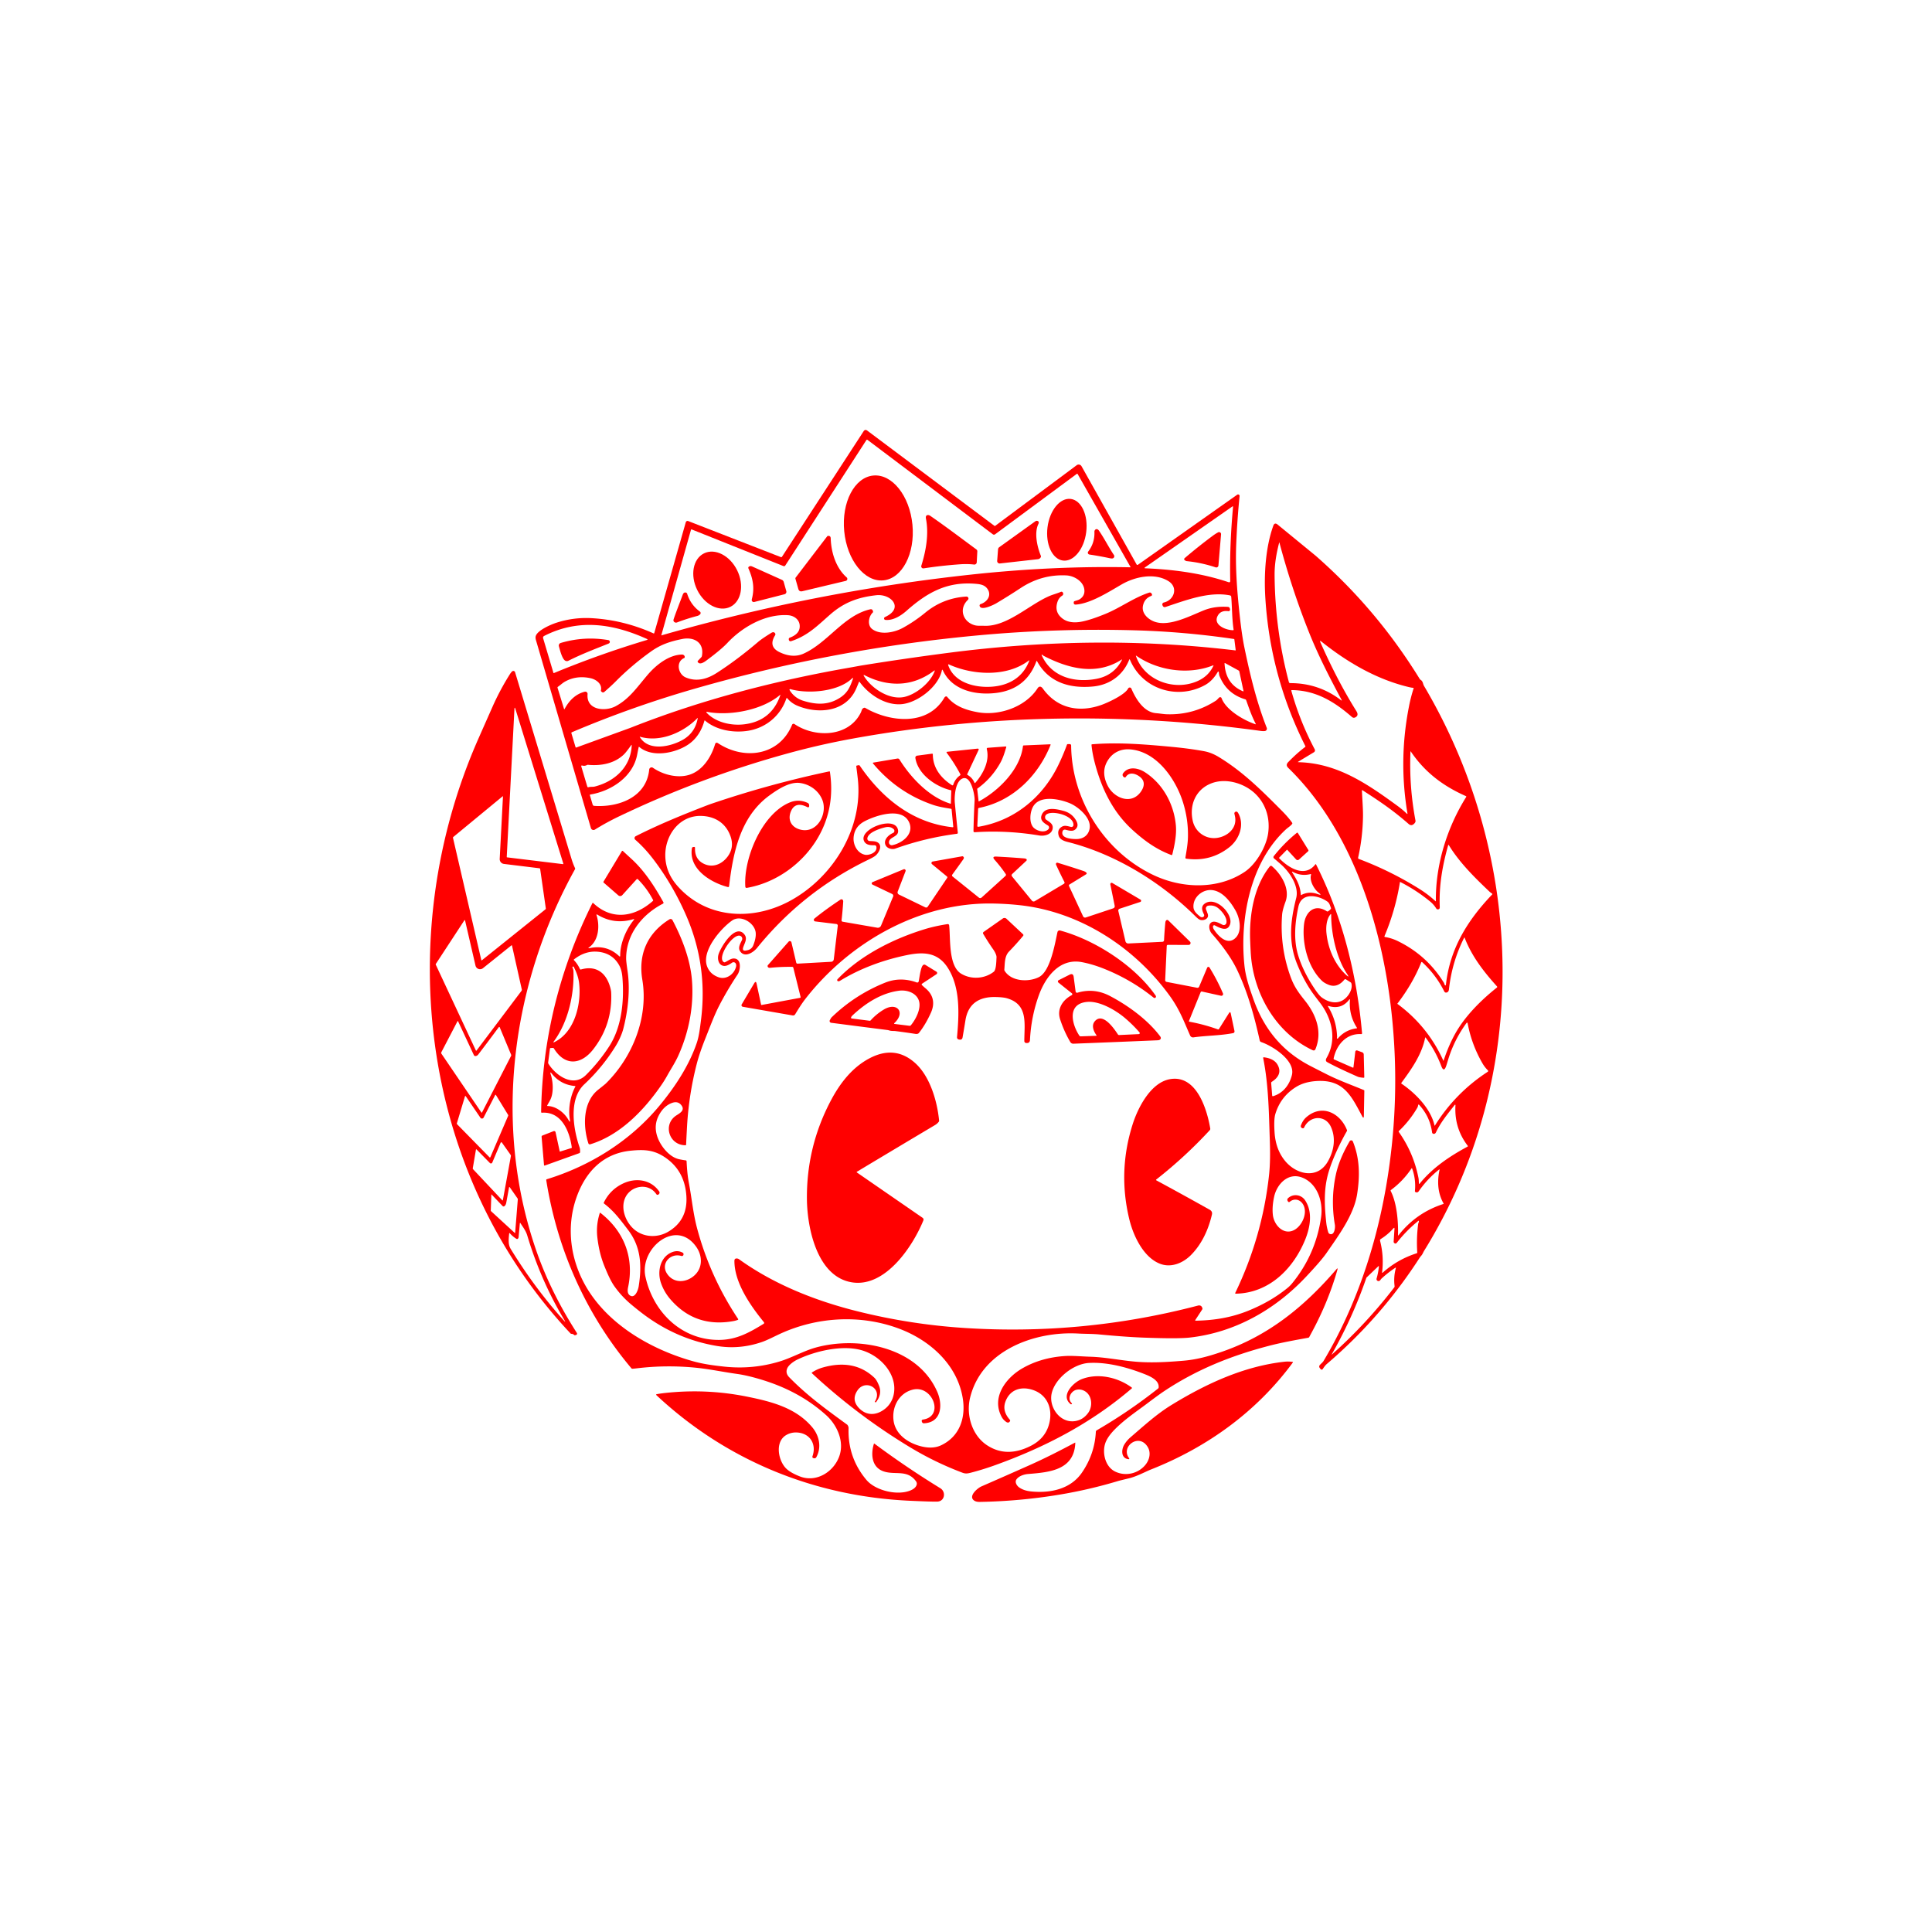<svg xmlns="http://www.w3.org/2000/svg" viewBox="0 0 1448 1448" width="2048" height="2048" fill="red" xmlns:v="https://vecta.io/nano"><path d="M490.35 474.49l23.63-83.06a1.37 1.37 0 0 1 1.82-.91l69.47 27.04a.68.67 26.5 0 0 .8-.26l61.16-94.05q1.13-1.74 2.79-.5l95.28 71.35a.51.51 0 0 0 .6 0l61.07-45.44a2.47 2.46 57.1 0 1 3.62.78l41.3 73.64a.65.64-32.3 0 0 .94.21l74.43-52.51a1.14 1.14 0 0 1 1.79 1.05q-1.8 17.82-2.51 35.68c-.72 17.87.52 34.36 2.49 52.73q1.65 15.52 3.56 24.75c4.19 20.32 9.19 41.22 16.81 60.49a1.78 1.78 0 0 1-1.52 2.43q-1.5.11-2.63-.05c-101.29-14-205.33-12.58-306 5.68q-24.51 4.45-48.53 11.04-65.4 17.94-126.57 47.2-9.62 4.6-18.27 9.98a2.02 2.02 0 0 1-3.01-1.15Q422.25 550.1 401.7 479.8q-.55-1.88-.15-3.13c1.38-4.32 11.25-8.57 15.46-9.94q12.92-4.19 26.49-3.42 24 1.37 46.32 11.42a.38.38 0 0 0 .53-.24zm27.52-77.4l-22.22 79.01a.08.08 0 0 0 .1.1q113.9-32.72 231.75-45.52c39.82-4.32 79.62-6.3 119.68-5.5a.14.14 0 0 0 .13-.21l-39.68-69.75a.37.36-32.9 0 0-.53-.11l-61.3 45.34a1.42 1.42 0 0 1-1.7-.01l-93.86-70.72q-.56-.42-.93.16l-60.75 93.95a1.13 1.12 27.1 0 1-1.37.44l-68.76-27.46q-.43-.17-.56.28zm404.17 38.21c-.37-18.36.39-36.73 2.1-55.31q.08-.81-.59-.34l-65.32 45.54q-.99.69.22.74c20.72.86 42.21 3.63 62.21 10.38q1.41.48 1.38-1.01zM734.2 453.98a1.08 1.08 0 0 1 .73-1.21c5.19-1.67 8.67-6.91 4.86-11.8-2.03-2.6-5.09-3.12-8.29-3.4-21.42-1.9-36.32 6.27-51.98 20.13-4.27 3.78-10.2 7.53-16 6.9q-.55-.06-.78-.56-.51-1.09.81-1.7c14.15-6.59 4.33-17.46-6.79-16.23-13.48 1.49-24 5.27-34.36 14.3-9.38 8.18-16.83 16.04-29.51 20.15a1.28 1.28 0 0 1-1.67-1.05l-.05-.36a1.12 1.12 0 0 1 .71-1.2c3.88-1.47 7.28-3.79 7.5-8.14.26-5.16-3.99-8.44-8.9-8.74-16.91-1.02-34.18 8.88-45.34 20.82q-4.69 5.01-15.93 13.31c-1.29.94-4.81 3.42-6.24.94q-.29-.5.11-.91l2.49-2.59q.38-.41.49-.95c1.93-10.18-5.97-14.56-14.77-12.77-8.8 1.78-15.97 4.05-23.48 9.43q-14.3 10.23-26.13 22.15c-2.93 2.96-5.7 5.39-8.66 8.02q-1.22 1.08-2.47-.39a.83.82-58.9 0 1-.17-.71c1.09-4.83-3.59-8.22-7.87-9.14q-10.65-2.27-19.31 2.72c-1.63.94-3.33 2.57-5.08 3.76q-.39.27-.25.73l4.83 15.75q.19.62.5.05c3.27-6.09 8.12-11.13 15.07-12.86a1.7 1.7 0 0 1 2.1 1.8c-1.07 12.15 13.33 13.26 21.15 9.01 10.28-5.6 15.66-13.83 23.93-23.52 6.24-7.31 15.79-14.91 25.6-15.14 1.18-.03 2.16.73 2.16 1.9q0 .52-.48.73c-6.35 2.78-4.59 11.98 1.06 14.45 8.32 3.63 16.37 1.21 23.47-3.36q15.3-9.85 31.02-23.27 2.91-2.47 9.94-6.78c1.01-.62 2.11-.6 2.74.46a1.35 1.33-44.6 0 1-.02 1.4q-5.25 8.43 3.09 12.56c5.75 2.84 12.11 3.96 18.18 1.24 18.25-8.19 30.19-28.74 50.01-33.24q1.72-.39 2.12 1.7.09.43-.23.72c-3.11 2.92-4.28 9.54-.36 12.44 6.37 4.7 16.74 2.47 23.03-1q8.85-4.89 16.67-11.32 13.3-10.94 30.55-12.08 1.28-.08 1.71.85a1.46 1.46 0 0 1-.32 1.65c-6.99 6.64-3.75 16.49 5.13 18.97 2.18.61 4.69.33 7.1.43 17.26.71 33.73-15.89 49.03-22.38 2.5-1.06 5.7-1.89 8.46-3.08a1.13 1.12-25.2 0 1 1.45.52l.14.28a1.56 1.56 0 0 1-.56 2.03q-2.51 1.54-3.54 4.58-2.68 7.9 3.92 12.76c4.03 2.97 9.34 3.11 14.2 2.16q6.97-1.37 17.89-5.85c11.04-4.53 21.17-12.12 32.53-15.85q1.32-.44 2 .78l.18.31a.95.95 0 0 1-.5 1.35q-5.06 1.87-6.19 7.36c-1.23 5.94 4.3 10.62 9.35 12.17 10.95 3.36 25.75-4.47 36.24-8.72q8.08-3.27 18-2.61 1.3.09 1.56 1.37l.11.53a1.12 1.11 88.3 0 1-1.24 1.32q-5.42-.72-7.71 2.96c-4.43 7.13 5.6 11.31 11.24 11.31q.44 0 .38-.43c-1.22-8.18-1.09-16.4-1.77-24.62a1.16 1.15-87 0 0-.92-1.03c-15.77-3.19-33.42 3.76-48.25 8.63q-1.64.54-2.28-1.07l-.1-.26a1.47 1.47 0 0 1 1.04-1.99c7.78-1.76 10.97-11.33 3.45-16.01-10.34-6.44-24.99-3.37-35.06 2.46-9.93 5.74-23.11 14.25-34.29 15.11q-1.93.15-1.59-1.93.07-.43.47-.59c1.39-.54 2.92-.77 4.09-1.56q3.49-2.34 3.41-6.25c-.13-6.71-7.42-11.22-13.52-11.53q-18.51-.93-34.3 9.48-8.98 5.91-18.22 11.4c-2.06 1.22-11.81 6.03-12.52 1.84zm-327.1 24.49l7.68 25.78q.1.32.4.19 34.15-14.13 69.54-24.75 1.16-.35.06-.84c-25.45-11.47-51.26-15.33-76.87-2.26q-1.19.61-.81 1.88zm21.15 71.06l3.12 10.45q.13.43.56.27l40.58-14.76c53.46-21.17 109.64-35.68 166.24-45.46l6.24-1.15q33.35-5.39 66.85-9.72c71.14-9.18 142.79-10.27 214.11-1.69a.17.17 0 0 0 .19-.19l-1.02-8.07a.34.34 0 0 0-.3-.3q-36.87-5.44-73.95-6.49-59.69-1.67-119.13 3.9-106.63 9.99-209.55 39.41-47.92 13.69-93.61 33.09a.59.59 0 0 0-.33.71zm353.47-58.32q-.24-.27-.32-.31-1.05-.6-.54.5c7.42 16.12 24.5 20.45 40.75 17.41q13.26-2.47 19.25-14.19.31-.6-.26-.24c-18.99 12.18-39.95 6.75-58.53-2.9q-.19-.1-.35-.27zm127.37 7.5c-18.28 7.28-41.21 4.01-57.32-7.15q-.58-.4-.35.26c6.43 18.54 29.13 26.38 46.39 18.51 5.33-2.44 9.14-6.09 11.6-11.28q.27-.57-.32-.34zm-199.57 23.26q.11.01.63.63c5.72 6.83 13.98 9.63 22.61 11.2 16.16 2.94 35.93-4.02 44.87-17.91 1.2-1.87 2.75-1.51 3.94.14 10.68 14.92 27.04 18.27 43.85 12.33 4.82-1.71 17.66-7.58 20.12-12.36a1.33 1.33 0 0 1 2.4.08c3.22 7.51 9.17 17.69 18.52 18.43 2.7.21 5.63.73 7.92.81q20.12.68 36.97-10.23c.88-.57 1.63-1.64 2.44-2.32a1.1 1.09-30.4 0 1 1.74.45c3.32 9 16.71 16.63 25.29 19.56q.56.19.29-.33c-3.55-7.06-5.06-11.94-7.14-17.67q-.18-.5-.69-.65-13.99-4.17-19.36-17.69c-.33-.83-.24-1.98-.52-2.87a.36.36 0 0 0-.65-.07q-3.93 6.77-9.47 9.86c-20.49 11.42-47.01 3.49-56.4-18.9q-.29-.69-.57.01c-4.69 11.81-14.76 18.9-27.22 20.06-17.35 1.6-33.2-2.97-41.91-19.1a.21.2-49 0 0-.37.03q-7.67 21.07-30.09 23.87c-15.07 1.88-33.03-1.72-40.05-16.87q-.52-1.11-.77.09c-2.61 12.27-18.48 24.36-30.53 25.24-12.04.88-24.26-7.25-31.07-16.66q-.34-.46-.55.06-.95 2.38-1.96 4.74c-7.53 17.66-28.32 19.53-44.02 13.05q-4.62-1.9-7.78-5.71a.34.34 0 0 0-.59.11c-4.41 13.21-15.62 22.43-29.4 24.42-10.72 1.55-23.23-.61-31.66-7.78q-.28-.24-.38.12-3.18 11.32-11.29 17.27c-8.91 6.55-27.16 11.1-37.53 2.45q-.37-.3-.47.17-.6 2.84-1.14 5.68c-3.17 16.54-19.41 27.2-35.02 29.76q-.55.09-.39.62l2.05 6.91q.27.92 1.22.99c18.02 1.23 39.15-6.29 41.18-27.23a1.8 1.8 0 0 1 2.81-1.31c7.51 5.18 18.35 7.98 27.09 5.29 10.09-3.09 16.5-13.2 19.43-22.86q.59-1.95 2.29-.83c19.53 12.86 45.86 9.5 55.46-13.85a1.2 1.2 0 0 1 1.79-.53c15.23 10.37 40.71 10.06 49.83-8.82.59-1.23.57-2.77 2.3-3.36q.5-.17.95.09c18.34 10.67 46.83 13.86 59.34-7.82a1.62 1.61-70.3 0 1 1.66-.79zm1.11-23.56c4.8 14.53 23.25 17.83 36.14 15.88 11.56-1.74 20.32-7.94 24.54-18.81q.34-.87-.41-.31c-16.49 12.45-42.09 10.85-59.76 2.79a.37.37 0 0 0-.51.45zm207.14-1.2c.49 9.79 4.64 17 13.88 20.93a.25.24-84.5 0 0 .33-.28l-3.14-14.64q-.09-.45-.49-.67l-10.19-5.58a.26.26 0 0 0-.39.24zm-217.74 5.51c-16 12.12-34.3 12.38-51.86 3.44q-1.43-.73-.59.64c5.67 9.24 18.99 17.99 30.18 15.55 8.62-1.88 19.45-10.45 22.73-19.29q.35-.95-.46-.34zm-61.6 5.9c-10.49 9.91-32.9 11.62-46.07 7.86a.51.51 0 0 0-.57.75q3.64 5.91 10.16 7.96c9.68 3.03 18.66 3.45 27.43-2.13 5.89-3.74 7.7-8.15 9.76-13.98q.61-1.71-.71-.46zm-53.82 12.22c-13.37 11.45-37.66 15.83-54.33 12.74q-1.54-.29-.45.84c6.9 7.16 18.45 9.59 27.92 8.44q20.45-2.46 27.1-21.87.17-.5-.24-.15zm-61.93 17.39c-10.38 10.7-27.84 18.38-42.92 13.96q-.41-.12-.19.25c6.61 11 23.22 7.15 32.2 2.02q9.21-5.26 11.16-16.1.08-.48-.25-.13zm-76.98 51.29c14.84-3.76 27.02-14.55 27.76-30.8q.03-.8-.44-.15-3.69 5.12-5.13 6.57c-7.11 7.12-17.51 8.99-27.13 8.08q-.46-.05-.86.17-1.63.88-3.41.4-1.11-.31-.78.8l4.47 14.99a.65.64 72.7 0 0 .81.43c1.5-.46 3.32-.14 4.71-.49z"/><ellipse cx="0" cy="0" transform="matrix(.096 .995 -.995 .096 658.29 395.69)" rx="39.48" ry="25.69"/><ellipse cx="0" cy="0" transform="matrix(-.125 .992 -.992 -.125 799.59 397.03)" rx="23.28" ry="14.62"/><path d="M697.21 386.6c11.6 8 22.94 16.62 34.53 25.16q.79.59.74 1.56l-.43 8.14a1.77 1.77 0 0 1-1.97 1.66q-5-.59-10.57-.19-13.89.99-27.28 3.05a1.55 1.54-85.7 0 1-1.71-1.99c3.46-11.09 5.73-23.59 3.48-35.2q-.27-1.39.12-2.04c.67-1.1 2.12-.82 3.09-.15zm80.55 32.52l-28.36 3.19a1.83 1.83 0 0 1-2.03-1.96l.65-8.62a2.19 2.16-16 0 1 .91-1.62l27.04-19.41a1.81 1.72-38.6 0 1 2.35.2q.24.28.2.91-.02.37-.26.87c-3.32 6.84-.83 17.33 1.85 23.9q.18.46-.02.9-.65 1.46-2.33 1.64zm200.56 140.03q-26.31-52.3-29.97-110.92c-1.08-17.27.05-37.71 5.95-54.15q1-2.77 3.28-.9l28.39 23.26q45.95 40.21 78.06 92.39.27.44.7.71c1.86 1.15 1.65 3.02 2.55 4.55 76.7 129.8 80.32 293.92-.13 423.7q-.05.08-1.02 2c-.55 1.09-1.44 1.81-2.02 2.71q-29.01 45.04-69.76 79.85-1.27 1.08-2.97 3.71a.98.98 0 0 1-1.61.06l-.72-.96a1.59 1.59 0 0 1 .01-1.93c.9-1.15 2.17-1.95 2.97-3.29 24.06-40.4 39.19-85.68 47.04-131.93q10.86-63.97 3.91-128.51c-7-65.01-29.25-136.98-77.36-183.89-1.66-1.62-1.57-2.94-.03-4.52q6.42-6.61 12.56-11.22.39-.29.17-.72zm-23.03-128.08c.19 26.93 3.76 54.1 10.71 80.14q.2.78 1.01.78 21.23-.04 37.96 12.72 1.04.79.42-.36c-8.74-16.34-17.1-32.49-24.02-49.72q-12.96-32.27-22.49-68.01-.08-.3-.15 0c-2.05 8.11-3.5 15.85-3.44 24.45zm100.82 97.85q1.31-6.58 3.39-13.04a.27.26-78.9 0 0-.23-.35q-1.46-.13-3.01-.49c-24.49-5.77-46.48-18.69-65.85-34.16q-1.59-1.27-.77.59c7.81 17.61 16.63 35.03 26.92 51.46 1.15 1.84 1.4 3.54-.7 4.69q-1.42.78-2.64-.28c-13.36-11.67-27.24-19.95-44.93-20.12q-.6 0-.44.57 6.39 22.87 17.51 43.81a1.66 1.65 60.4 0 1-.6 2.2l-11.71 7.05q-.63.38.11.4c29.23.71 51.7 16.3 74.33 32.81q3.72 2.71 6.78 5.68.73.71.56-.29-6.75-40.24 1.28-80.53zm20.05 146.31c-.29-27.09 8.37-54.95 22.7-77.86q.3-.48-.22-.71c-17.35-7.66-30.9-18.09-41.24-33.39q-.25-.38-.27.08-1.1 25.94 3.76 51.7.2 1.04-.91 2.2-2.09 2.18-4.24.3c-10.65-9.34-20.02-15.97-34.58-25.27q-.42-.27-.41.24c.23 6.39.87 13.52.79 19.16q-.21 15.87-3.63 31.02-.18.81.6 1.1 24.01 9.05 45.61 22.63 6.29 3.95 11.7 8.94.34.32.34-.14zm6.29 61.98q.13.54.21.67.87 1.49 1.07-.23c3.08-26.64 15.92-47.65 34.61-67.23q.36-.38-.07-.68-1.38-.95-1.85-1.4c-11.13-10.57-22.6-21.84-30.6-35a.23.22-53 0 0-.41.06c-4.29 15.14-7 30.44-6.33 46.24q.04.99-.27 1.4-.5.68-1.6.46a1.12 1.1 80.4 0 1-.73-.53q-1.79-2.97-4.63-5.31-10.39-8.54-22.4-14.63-.18-.09-.21.11-3.35 20.89-11.56 40.4-.27.63.41.74 4.86.77 9.52 3.04 21.86 10.62 34.58 31.26.18.28.26.63zm1.54 6.71a1.47 1.47 0 0 1-1.51-.8q-6.27-12.54-16.6-22.01a.43.42 31.5 0 0-.68.16q-6.27 15.75-17.92 30.99a.07.06-53 0 0 .01.1q22.85 16.84 34.47 42.58.12.25.2-.01 3.57-10.93 8.53-19.91c7.27-13.2 19.41-25.35 31.4-34.86a.6.6 0 0 0 .07-.88c-9.89-10.97-18.86-22.49-24.21-36.39q-.19-.49-.42-.02-9.16 18.22-11.36 38.64-.24 2.17-1.98 2.41zm-.1 55q-1.76 5.15-3.68.05-4.31-11.4-11.67-21.25-.33-.44-.43.1c-2.5 12.6-10.29 23.61-17.78 33.74q-.29.39.11.67c10.33 6.99 21.83 18.62 24.7 31.22q.1.44.34.06 15.34-24.45 39.54-40.22a.71.71 0 0 0 .11-1.1q-2.4-2.37-4.14-5.4-8.12-14.15-11.04-29.96a.44.44 0 0 0-.78-.18q-9.32 12.7-13.84 27.65-1.03 3.44-1.44 4.62zm-9.84 50.77a1.19 1.18-82.8 0 1-.73-.95q-1.57-11.87-9.68-20.66-.56-.61-.75.2l-.21.87q-.13.55-.41 1.03-5.66 9.74-13.83 17.49-.34.32-.07.7 11.1 15.7 14.77 34.6c.25 1.3.18 2.77.35 4.18a.23.22-28.9 0 0 .4.11c9.76-12.08 22.49-20.58 35.99-27.88q.46-.25.14-.66-10.1-13.2-9.19-29.99.07-1.42-.81-.29c-5.12 6.57-10.15 12.56-13.78 20.21-.42.9-1.24 1.42-2.19 1.04zm-31.72 42.98c4.61 9.04 5.72 22.85 5.46 32.89q-.02.77.45.17 13.17-16.79 33.51-23.35.35-.12.17-.44c-4.42-7.72-4.85-16.53-3.03-25.08q.15-.69-.41-.25-8.74 6.99-15.17 16.21c-.61.89-1.52 1.08-2.42.62q-.48-.25-.43-.8.86-8.64-2.07-16.82-.19-.54-.51-.06-6.29 9.38-15.36 16.11-.43.32-.19.8zm-6.46 60.79q-.11.87.55.28 11.13-9.89 25.33-14.42.48-.15.45-.65-.68-10.67.68-21.27.06-.42.24-.81.26-.55.3-1.17.04-.77-.56-.28-8.84 7.17-15.86 16.14-1.07 1.38-2.2.16a1.11 1.08-65 0 1-.28-.81l.61-9.57q.09-1.44-.87-.36-4.1 4.63-9.36 7.89a1.27 1.27 0 0 0-.56 1.38q2.98 11.61 1.53 23.49zm-2.84 6.68a1.5 1.49 10.7 0 1-1.3-1.9q1.27-4.37 1.7-8.88.08-.78-.48-.24l-8.75 8.36a.48.44 80.8 0 0-.13.2q-10.29 29.89-25.94 57.35a.103.103 0 0 0 .16.13q25.68-22.94 46.65-50.25.35-.45.28-1.01-.86-6.83.94-13.43.19-.68-.41-.29-5.54 3.64-10.38 8.15c-.63.59-1.08 1.93-2.34 1.81zM823.57 397.61c4.11 5.89 7.23 12.33 11.3 18.37a1.66 1.66 0 0 1-1.18 2.57q-.7.09-1.91-.17-7.58-1.63-15.28-2.77a1.39 1.39 0 0 1-.9-2.23q4.99-6.53 4.65-14.83a1.96 1.94 63.2 0 1 .43-1.33c.91-1.16 2.18-.63 2.89.39zm85.59 3.78q1.82-1.35 3.81-2.41a1.49 1.49 0 0 1 2.19 1.44l-1.97 23.42a1.59 1.59 0 0 1-2.08 1.38q-10.56-3.52-21.64-4.66a2.2 2.01-26.5 0 1-.73-.21q-2.03-1.02-.76-2.11 10.3-8.78 21.18-16.85zM622.6 403.5c.34 10.42 3.84 22.1 11.94 29.23a1.53 1.53 0 0 1-.66 2.64l-32.55 7.74q-2.37.56-3.03-1.79l-2.13-7.51q-.15-.52.18-.95 11.73-15.38 23.51-30.76.3-.39.56-.43 2.11-.3 2.18 1.83z"/><ellipse cx="0" cy="0" transform="matrix(.442 .897 -.897 .442 537.51 434.78)" rx="22.34" ry="16.68"/><path d="M560.9 425.94a.97.96 57.9 0 1 .25-1.11c.82-.72 1.66-.68 2.68-.22q11.08 4.96 22.2 9.97a2.43 2.41 4.1 0 1 1.34 1.54l1.95 6.93a1.87 1.86 75 0 1-1.33 2.32l-22.73 5.82a1.74 1.44 59.9 0 1-1.57-.58q-.47-.54-.13-1.85c2.1-8.19.75-15.13-2.66-22.82zm-55.91 37.8c2.08-6.04 4.49-12.05 6.72-18.03.46-1.24 1.32-2.03 2.6-1.5q.51.21.68.75 2.6 8.3 9.57 13.42a1.35 1.34 39.7 0 1 .19 2c-.42.44-1.23 1.02-1.9 1.19q-7.93 2.07-15.47 4.95a2.04 2.03 66.4 0 1-2.54-1q-.27-.56.15-1.78zm-49.04 18.68c-10.16 4.08-20.21 7.87-29.97 12.82a2.46 2.45 46 0 1-2.3-.04c-2.46-1.36-4.07-8.31-4.79-10.8a2.03 2.03 0 0 1 1.37-2.52q17.55-5.21 35.67-2.14a1.34 1.33 35.6 0 1 .42 2.49q-.18.1-.4.19zm-53.97 455.04q10.67 30.76 30.2 61.3 1.02 1.59-1.18 1.96-.44.08-.76-.24-.8-.78-1.95-.8a1.05 1.02 68.5 0 1-.73-.33C315.31 879.87 293.33 701.07 358.69 553.3q5.17-11.71 10.36-23.42 5.64-12.76 13.1-24.57.81-1.29 1.69-2.1a1.35 1.35 0 0 1 2.2.6q21.23 70.16 42.31 139.95 1.06 3.52 2.61 6.86.21.46-.04.9c-47.77 86.22-61.62 191.74-28.94 285.94zm-16.43-405.89l-5.76 110.71a.28.27-85.6 0 0 .24.29l41.88 5.09a.29.28 84.5 0 0 .3-.37l-35.88-115.82q-.66-2.14-.78.1zM339.52 628l21.19 91.49q.11.49.51.18l47.55-38.11q.37-.3.3-.77l-4.23-29.5a.65.64-.5 0 0-.56-.54l-26.57-3.25a3.63 3.63 0 0 1-3.19-3.79l2.44-46.69q.02-.43-.31-.15l-36.89 30.42a.71.71 0 0 0-.24.71zm9.07 62.02q-.19-.81-.64-.12l-21.31 32.55q-.18.26-.04.54l30 64.19q.27.58.65.07l33.59-44.6a1.36 1.35 57.3 0 0 .23-1.09l-7.34-32.87a.27.27 0 0 0-.44-.15l-21.31 17.1a3.5 3.5 0 0 1-5.6-1.93l-7.79-33.69zm7.56 101.47a1.2 1.2 0 0 1-.99-.7l-11.8-25.26q-.26-.55-.54-.01l-12.02 23.07a1.15 1.14 41.7 0 0 .07 1.18l29.9 43.98q.28.42.51-.03l21.75-42.32q.24-.46.04-.94l-8.54-20.54a.4.4 0 0 0-.69-.08q-7.6 10.28-15.34 20.41c-.59.78-1.42 1.32-2.35 1.24zm-7.64 30.14l-6.07 20.18a.85.85 0 0 0 .21.85l24.25 24.72q.4.41.63-.12l13.31-30.93q.18-.41-.05-.79l-9.1-14.86a.33.33 0 0 0-.57.02l-8.65 16.88a1.4 1.4 0 0 1-2.41.15l-11.02-16.18a.3.3 0 0 0-.53.08zm18.68 50.04l-9.95-10.11q-.44-.44-.54.17l-2.34 13.76q-.09.49.25.86l21.86 23.27a.25.25 0 0 0 .42-.13l6.01-33.01q.09-.52-.21-.94l-6.49-9.17a.56.56 0 0 0-.98.11l-6.27 14.85a1.08 1.08 0 0 1-1.76.34zm.64 35.72q-.01.16.11.27l17.85 16.39a.18.18 0 0 0 .3-.11l1.99-24.95q.04-.47-.23-.85l-5.64-8.1q-.56-.79-.73.16-1.03 5.69-2.06 11.28-.31 1.67-1.37 2.52a.99.99 0 0 1-1.34-.09l-8.31-8.69a.09.08 25.6 0 0-.15.05l-.42 12.12zm20.04 21.17q-.39.19-1.01-.2-2.74-1.74-4.78-4.09a.26.26 0 0 0-.45.15c-.35 3.68-.99 8.15 1.07 11.51q17.85 29.22 39.78 53.65 1.96 2.19.45-.33-17.66-29.5-27.74-63.23c-1.08-3.61-3.12-6.14-5.1-9.24q-.41-.64-.48.12l-.93 10.35a1.72 1.41 82.4 0 1-.81 1.31zm326.59-309.04l-1.24-12.8q-.04-.48-.52-.56c-4.53-.74-9.32-1.51-13.52-2.96q-26.67-9.18-44.9-31.05a.37.36-24.8 0 1 .22-.59l18-3.03q1.09-.18 1.67.76c8.65 13.82 22.33 28.19 38.23 33.08q.24.07.25-.18l.32-9.6q.01-.25-.23-.3c-11.2-2.58-24.74-11.79-26.68-24.17a1.54 1.53 81.8 0 1 1.32-1.77l11.09-1.47q.66-.09.67.59c.05 10.13 6.15 17.8 14.38 23.04a.61.61 0 0 0 .91-.33q1.4-4.4 5.12-7.07.46-.33.2-.83-4.43-8.38-10.11-15.95-.6-.8.39-.9l22.48-2.33q1.45-.15.83 1.17l-8.35 17.81q-.24.51.24.78 3.5 1.99 5.09 5.7.27.62.7.11c5.79-6.67 10.87-16.22 8.55-25.29a.74.73 81.1 0 1 .66-.91l13.49-1.01a.43.43 0 0 1 .45.56c-1.2 3.99-2.44 8.11-4.43 11.67q-6.54 11.69-17.19 19.33-.18.13-.15.35l1.04 9.09q.04.27.27.14c14.85-7.97 30.93-24.01 32.98-41.38q.06-.52.58-.54l19.69-.84q.62-.02.39.55c-9.42 23.41-28.62 42.24-53.65 47.13a.74.73-4.1 0 0-.6.68l-.61 12.82a.63.63 0 0 0 .73.65c26.74-4.41 48.04-21.86 59.8-45.9q3.73-7.63 6.64-15.62a.67.67 0 0 1 .63-.44l1.45-.02a1.05 1.04-.5 0 1 1.06 1.03c.4 40.72 24.98 79.82 61.86 97.2 21.4 10.09 48.03 10.94 68.08-2.38 8.59-5.7 16.17-18.73 17.67-28.74 1.64-11-1.42-21.87-9.41-29.71-8.13-7.97-22.07-12.32-33.22-7.95-11.5 4.51-16.56 16.04-13.83 28.12 1.89 8.39 9.84 14.09 18.54 12.68 7.86-1.27 14.92-7.49 13.09-16.2q-.21-.96-.43-1.95a1.01 1 59 0 1 .21-.87c.86-1.05 1.95-.74 2.58.35 5.06 8.79.95 19.74-6.53 25.67q-14.12 11.18-32.37 8.61a.7.69 8.9 0 1-.59-.8c.82-5.02 1.77-10.22 1.89-15.04q.36-13.64-3.81-26.71c-5.53-17.37-19.84-38.11-40.01-39.38-6.03-.38-11.64 1.99-15.3 6.92q-6.76 9.11-.96 20.45c4.59 8.97 17.24 14.42 24.48 4.82 3-3.98 3.83-8.36-.55-11.7-3.07-2.34-7.82-3.78-10.35.11a1.02 1.02 0 0 1-1.52.21l-.33-.29a1.88 1.87 38.5 0 1-.29-2.49c3.98-5.63 11.45-4.1 16.51-.81 13.36 8.66 21.59 23.73 23.07 39.63.65 7.02-.89 14.74-2.65 21.89q-.17.67-.81.43c-10.92-4.09-19.82-10.37-29.19-18.92-14.55-13.29-22.88-30.56-27.96-49.59q-1.98-7.42-2.6-13.9-.05-.51.46-.55c19.4-1.61 39.38.04 58.72 1.83q14.29 1.33 25.24 3.36 5.48 1.02 10.89 4.3c17.77 10.8 31.43 24.3 47.28 40.26q5.07 5.1 7.77 9.05.31.46-.02.91c-1.23 1.61-3.27 2.83-4.34 3.8-27.08 24.64-34.98 67.26-31.41 102.03.92 9.01 3.75 16.9 6.64 25.17 7.67 21.87 20.87 38.59 41.34 49.6q2.6 1.4 13.63 6.98c9.05 4.59 18.6 7.98 27.94 11.88a.53.52 12.2 0 1 .33.5l-.35 18.74q-.04 2.67-1.3.31c-8.18-15.33-13.91-27.81-34.63-26.3q-8.73.64-14.72 4.32-11.75 7.21-15.71 20.43-1.21 4.04-.56 13.74.86 12.95 8 21.49c8.43 10.11 24.19 13.88 31.95.25 4.58-8.05 6.14-17.34 2.32-25.83-4.19-9.3-16.01-8.58-20.11.4a1.04 1.04 0 0 1-1.41.49l-.3-.15a1.49 1.48-66.7 0 1-.73-1.85q1.42-3.83 3.82-5.98c11.69-10.46 25.59-3.6 30.71 9.37q.17.44-.07.84c-5.39 9.4-10.73 20.94-13.57 30.3-3.87 12.76-3.27 25.07-1.89 38.18q.4 3.78 1.55 7.4a1.87 1.87 0 0 0 1.17 1.21c3.51 1.21 4.1-4.91 3.76-6.86q-3.26-18.99.71-37.54c1.88-8.8 5.81-17.33 10.35-25.12a1.36 1.35 49.1 0 1 2.43.18c5.27 13 5.29 26.1 3.18 39.48-2.44 15.48-13.64 30.66-22.98 44.15q-4.03 5.82-15.65 18.12c-23.34 24.69-53.36 41.5-87.01 45.23q-8.92.99-35 0-12.92-.49-32.85-2.38c-5.06-.48-10.42-.37-15.66-.66-32.61-1.8-72.22 12.56-80.91 48.04-3.2 13.09 1.49 28.34 12.69 35.69 10.51 6.9 21.56 6.09 32.54.58q10.44-5.23 13.61-15.26c3.54-11.2-.11-22.9-11.88-26.79-9.12-3.02-17.47.02-20.6 9.11q-2.35 6.84 3.45 13.28.32.36.15.82c-.51 1.35-1.72 1.62-2.9.78q-2.16-1.51-3.29-3.56c-8.13-14.69 2.94-29.44 15.39-36.6q14.07-8.11 32.17-9.24c5.36-.33 12.35.34 18.61.53 11.28.33 22.52 2.69 33.8 3.69 11.92 1.05 24.31.31 36.21-.7 9.59-.82 18.36-3.12 28.8-6.72 35.11-12.13 61.79-33.88 85.75-61.77q1.32-1.53.76.41-6.89 24.15-19.34 47.08-.87 1.59-1.73 3.23-.24.45-.73.54c-9.7 1.77-19.78 3.56-28.93 5.93-28.75 7.45-54.93 17.96-79.5 34.38q-3.58 2.39-12.99 9.47c-7.58 5.7-16.7 11.76-23.98 19.31q-5.25 5.45-6.78 10.07c-2.37 7.15-.05 17.45 7.34 21.1 7.85 3.88 17.46 1.6 22.84-5.08 2.98-3.71 4.18-8.86 1.81-13.02-6.49-11.33-20.79-.44-14.07 8.16a.46.45-16 0 1-.41.73c-5.93-.62-5.45-7.36-3.21-11q1.88-3.05 4.59-5.39c11.13-9.59 20.03-17.68 30.73-24.24 26.46-16.21 54.48-29.03 84.52-32.41q3.1-.35 6.17.09.58.09.23.56c-27.03 36.72-63.97 63.39-106.28 80.1-3.97 1.57-10.64 5.22-16.47 6.61q-7.05 1.69-8.17 2.03-21.65 6.52-43.99 10.22-29.67 4.92-59.75 5.43-3.12.05-4.68-1.45c-3.51-3.36 3.27-8.97 5.98-10.15q17.84-7.79 35.62-15.71c12.11-5.39 23.15-11.04 34.51-17.1a.17.17 0 0 1 .25.15c-.81 20.55-19.48 22.06-35.42 23.35-2.76.22-6.82 1.38-8.69 4.05-1.4 1.99.19 4.7 2.03 6q3.44 2.44 8.79 3c14.32 1.48 29.61-1.58 38.17-13.96q9.66-13.99 10.52-30.77a1.31 1.29-14.2 0 1 .64-1.06q24.11-14 45.98-31.3a1.22 1.19-17 0 0 .45-.82c.53-5.46-6.52-8.42-10.65-10.05-12.79-5.05-28-9.12-41.75-8.31-11.47.68-25.28 11.56-27.79 22.85-2.28 10.31 6.33 22.56 17.73 20.7q6.01-.98 9.77-6.33c3.41-4.84 2.83-13.01-2.77-16.16q-2.96-1.66-6.09-.97c-4.13.9-7.39 6.72-3.5 10.13q.2.17.03.37l-.19.21a.55.55 0 0 1-.74.06c-7.97-6.33 2.01-16.33 8.4-18.78 12.06-4.64 26.79-1.44 37.32 6.29q.48.35.03.74c-30.62 26.25-65.45 44.29-103.14 57.77q-8.53 3.05-17.3 5.33c-2.25.59-3.95.95-6.27.09q-20.59-7.74-39.43-19.13-39.61-23.95-73.56-55.5a.34.34 0 0 1 .05-.53q3.8-2.53 8.33-3.8c14.15-3.95 27.52-2.67 38.49 7.77q1.81 1.72 3.51 6.09 2.38 6.14-2.3 12.19a.24.22-61.2 0 1-.24.08l-.55-.16q-.25-.07-.11-.29c6.26-9.91-7.07-17.18-13-8.46q-4.66 6.86.81 12.91c5.95 6.56 13.83 5.93 20.25.54 6.57-5.52 8-14.79 5.15-22.73-3.76-10.48-13.84-18.52-24.23-21.13-14.13-3.56-33.52.85-46.91 7.25-2.71 1.29-6.58 3.92-7.74 6.69q-1.49 3.57 1.53 6.64c13.38 13.66 27.07 23.58 43.45 35.53q.33.24.77 1.28.27.63.24 1.43-.67 21.93 13.37 38.66c6.96 8.29 24.24 12.25 33.94 7.49q2.81-1.38 3.62-3.49.61-1.6-.4-2.98c-6.77-9.22-16.07-4.26-24.81-7.6-8.35-3.19-9.14-12.6-6.77-20.35q.14-.46.52-.17 23.93 17.78 49.33 33.37c4.36 2.67 3.35 9.82-2.31 10q-4.29.13-20.98-.65c-71.26-3.34-137.05-30.1-189.42-79.01q-.74-.69.26-.88 2.58-.47 5.68-.82 31.37-3.49 62.07 2.73c17.88 3.62 36.38 8.25 48.68 22.92 5.28 6.31 7.11 14.93 3.11 22.33q-.65 1.2-1.96.86l-.33-.09a.99.98-73.1 0 1-.68-1.29c3.12-8.71-1.38-16.72-10.45-17.8q-5.12-.61-9.33 1.9c-8.68 5.18-5.81 19.78.57 25.46q3.33 2.97 9.81 5.48c12.47 4.85 25.63-3.57 29.67-15.55 3.66-10.86-1.83-23.04-10.03-30.41-15.66-14.09-33.83-22.83-54.67-28.35q-6.71-1.77-12.1-2.52c-9.95-1.38-19.92-3.49-29.81-4.54q-22.9-2.41-45.84.41-1.33.16-2.68.25a1 1 0 0 1-.84-.35c-34.04-40.43-55.53-88.81-63.81-141.01a.6.6 0 0 1 .42-.67c32.42-9.96 62.36-28.59 84.17-54.81 12.05-14.48 22.39-30.35 28.19-47.26 1.72-5.03 2.39-10.87 3.18-17.03q5.18-40.61-10.69-77.65c-6.58-15.35-15.28-30.5-25.61-43.85q-6.04-7.82-12.94-13.86a1.61 1.6-37.9 0 1 .33-2.64c17.36-8.8 34.87-15.92 52.82-22.88q2.31-.89 4.64-1.68 43.08-14.59 87.58-24.01.45-.09.52.37 4.02 26.87-8.91 49.19c-11.15 19.24-31.18 33.89-53.26 37.72q-1.16.2-1.24-.98c-1.4-21.09 12.49-54.67 33.51-63.1q6.56-2.62 13.1.37 1.27.58 1.25 1.97v.55a.86.85 13.9 0 1-1.25.75q-9-4.64-12.33 2.88c-2.98 6.75.5 12.5 7.45 14.02 12.35 2.68 20.01-12.11 16.04-22.26-2.76-7.08-9.58-11.94-17.11-12.83-7.71-.9-16.53 4.99-22.51 9.32-21.92 15.9-27.3 42.82-30.31 67.98q-.11.93-1.02.7c-12.99-3.41-29.41-13.58-26.83-29.08a1.09 1.09 0 0 1 .97-.9l.52-.05q.85-.08.82.77-.28 8.45 6.54 11.81c6.75 3.33 13.6.37 17.86-5.29q5.03-6.7 2.37-14.79c-3.41-10.3-11.8-15.6-22.47-15.75-16.14-.24-26.84 14.61-26.58 29.91q.22 12.62 9.35 22.84c22.4 25.07 57.67 25.99 85.69 10.05 31.31-17.82 53.32-53.94 49.24-90.65q-.52-4.62-1.13-9.21-.07-.59.51-.71l1.16-.23q.63-.12.98.4c16.52 24.2 39.49 42.91 69.55 46.09q.54.05.49-.49zM513.77 858.34c-12.31.05-17.2-15.57-6.92-22.31 2.31-1.52 6.49-3.64 4.18-7.17q-2.64-4.05-7.56-2.17-6.16 2.35-9.82 9.51-4.43 8.67.1 18.41c2.76 5.94 8.6 12.81 15.29 14.22q2.42.52 4.98.86.52.08.55.6c.31 5.48.66 10.64 1.72 16.23 2.15 11.31 3.16 22.8 6.14 33.96q9.73 36.52 30.8 68.1a.42.42 0 0 1-.2.62q-1.56.61-3.32.93-28.76 5.21-47.37-16.46-4.62-5.38-6.95-12.07c-2.94-8.46-.69-19.77 8.59-23.22q4.12-1.53 7.78.55.39.23.49.67.12.56-.07 1.03a1.23 1.22 19.4 0 1-1.48.7c-8.18-2.47-15.66 5.58-10.88 13.09 5.01 7.86 14.9 7.03 21 1.15 5.97-5.76 5.62-14.51 1.01-21.07-15.28-21.71-42.63 1.28-38.1 22.27 5.81 26.91 27.47 47.88 55.66 47.47 12.85-.18 22.53-5.69 32.84-12.01q.9-.55.23-1.37c-10.38-12.74-22.05-29.71-22.03-45.86q0-2.14 2.32-1.73a2.67 2.6-21.1 0 1 1.07.46c26.44 19.01 57.54 31.28 89.02 39.11q39.51 9.84 80.16 12.46 88.76 5.72 174.72-16.75 2.72-.71 3.47 1.99.12.45-.13.84l-5.23 8a.3.3 0 0 0 .26.46c13.4-.23 26.29-2.19 39.14-7.34q16.92-6.79 29.65-17.13 1.94-1.57 3.5-3.47 17.76-21.74 21.75-49.62c1.68-11.74-2.83-25.29-14.16-29.71-10.51-4.1-19 4.88-21.05 14.45q-1.62 7.55-.92 13.59c.9 7.73 8.07 15.23 15.76 11.37 6.19-3.1 10.82-13.33 6.65-19.66-2.32-3.52-6.52-4.31-9.79-1.58a.85.84-35 0 1-1.27-.22l-.23-.37q-.74-1.25.34-2.22c3.9-3.47 9.82-2.63 12.7 1.68 5.82 8.74 3.88 20.25-.11 29.89-9 21.72-27.04 39.64-51.9 40.1a.39.39 0 0 1-.36-.56q20.11-41.64 25.26-87.67c.99-8.87.95-17.69.65-26.62-.69-20.61-.91-41.46-4.95-61.7q-.14-.7.56-.61c4.01.46 8.13 1.96 10.16 5.51 3.16 5.5.55 9.8-4.26 12.83q-.54.34-.49.97l.75 9.3q.06.71.74.5c7.51-2.25 12.26-8.49 14.06-15.85 2.69-10.97-14.72-21.91-23.03-24.68a1.65 1.64-87.2 0 1-1.1-1.22c-4.01-18-8.86-35.8-16.82-52.59q-6.01-12.71-19.19-27.6c-1.63-1.84-2.79-6.12-.59-8.01 2.43-2.09 6.29.3 8.76 1.52a2.02 2.01-71.2 0 0 2.86-1.41c.77-3.78-3.19-8.58-5.95-10.89q-3.25-2.72-7.65-2.02a2.13 2.13 0 0 0-1.63 2.92q.57 1.38 1.22 3.2c1.31 3.63-2.97 5.32-5.62 4.5q-1.24-.38-3.21-2.33c-26.12-25.91-60.4-47.11-96.39-56.12-2.74-.69-5.61-1.92-6.4-4.46q-1.49-4.76 2.49-6.99c2.11-1.19 4.44-.25 6.73.25a1.47 1.47 0 0 0 1.77-1.34c.57-8.74-23.45-12.89-21.08-4.95q.13.45.51.74c2.31 1.77 5.42 3.04 5.03 6.53-.53 4.75-6.23 6.07-10.07 5.43q-24.25-4.03-48.3-2.44-1.02.06-1-.96.24-12.03.85-23.02c.19-3.49-2.71-19.83-9.64-16.01-4.87 2.68-5.66 13.21-5.18 18.17q1.09 11.26 2.23 22.2a.72.71-6.6 0 1-.62.78q-23.97 3.11-46.24 11.12c-2.4.86-6.14-.07-7.3-2.62-1.77-3.91 2.2-7.65 5.56-9.07a1.75 1.75 0 0 0 .49-2.91q-2.54-2.29-6.4-1.35c-3.76.92-12.69 3.68-13.3 8.24a1.78 1.78 0 0 0 1.64 2.01c2.23.15 4.84.02 6.53 1.36 3.21 2.54.41 7.61-2.12 9.67q-1.3 1.06-5.32 3-49.02 23.68-83.38 66.08c-2.78 3.43-9.31 7.72-12.76 2.45-1.77-2.7.36-5.92 1.45-8.35a2.33 2.33 0 0 0-1.71-3.25c-5.74-1.04-17.22 16.62-11.9 19.81q.46.28.96.05c2.02-.93 4.14-2.68 6.23-2.76 6.45-.25 5.26 8.8 3.18 11.92q-7.39 11.08-13.55 22.87c-4.01 7.69-7.24 16.62-10.62 25.05q-4.34 10.85-6.43 18.9-5.99 23.16-7.34 47.14-.38 6.82-.7 13.65-.02.43-.45.43zm293.36-238.21c-2.11 3.73-5.59 2.44-8.66 1.71a1.77 1.77 0 0 0-2.1 1.21c-1.56 5.19 6.42 5.83 10.38 5.81 5.4-.01 9.34-3.13 9.99-8.44.93-7.7-8.7-15.83-14.99-18.43-7.71-3.18-23.15-6.56-27.86 3.3-1.87 3.93-2.55 10.61.2 14.35 2.1 2.84 8.51 5.11 11.66 1.85a1.82 1.82 0 0 0-.35-2.81c-2.97-1.84-6.43-3.92-4.55-8.16 2.69-6.09 10.96-4.18 16.13-2.81q6.13 1.62 9.29 6.8 2.09 3.43.86 5.62zm-150.32 14.41a1.31 1.29 83.5 0 0-1.29-1.04c-2.98.03-6.71-.04-8.04-3.41-3.51-8.92 23.26-19.09 25.54-8.18 1.18 5.64-6.95 5.09-6.76 9.57a2.09 2.09 0 0 0 2.5 1.96c7.4-1.5 16.54-8.36 12.63-17.08-5.33-11.89-25.16-5.1-33.21-.93q-7.82 4.05-8.43 12.32c-.41 5.58 2.99 11.95 8.8 12.91 2.79.46 9.18-1.58 8.26-6.12zm251.73 32.59c-7.07-.83-14.54 5.18-14.07 12.81.19 3.12 2.74 5.18 5.03 7.03.65.52 1.63.65 2.31.27a1.41 1.41 0 0 0 .56-1.85c-1.33-2.7-2.62-5.92.6-8.18 8.32-5.85 21.37 7.89 18.96 15.47-1.92 6.07-7.95 2.67-11.44.88a.93.93 0 0 0-1.36.75q-.1 1.15.7 2.37c2.97 4.49 9.01 11.07 14.71 7.43 6.93-4.42 4.93-15.56 1.48-21.65-3.82-6.76-9.67-14.42-17.48-15.33zm-369.86 65.34c5.58 1.92 11.32-2.15 12.86-7.49q.52-1.79-.18-2.93a1.87 1.86 56.6 0 0-2.65-.55c-1.79 1.25-4.17 2.73-6.32 2.42-4.03-.6-4.85-5.38-3.87-8.67 1.46-4.97 12.41-23.49 19.33-15 2.58 3.16.28 6.43-.78 9.61q-1.08 3.22 2.24 2.51l1.06-.23a5.74 5.72 4.8 0 0 4.13-3.48q2.29-5.71 1.88-9.69c-.78-7.38-11.23-13.59-17.7-9.05-8.15 5.72-22.71 22.23-18.91 33.83q2.09 6.37 8.91 8.72zM449.9 908.96c17.77 13.71 25.57 33.68 20.85 55.77-.46 2.17-.67 4.84 1.43 6.21 3.69 2.4 6.05-3.89 6.52-6.92 2.37-15.16 1.83-29.24-7.77-41.94-6.54-8.65-10.98-14.5-18.18-20.02a.63.63 0 0 1-.19-.78q4.71-9.67 14.42-14.27c9.52-4.51 20.82-3.05 27.07 5.96a1.54 1.54 0 0 1-.3 2.08l-.29.23a1.06 1.05 53.7 0 1-1.53-.24c-5.89-8.86-19.11-6.53-23.33 2.64-3.93 8.57.91 19.66 8.01 24.76 7.11 5.09 16.64 5.11 24.11.77q14.84-8.64 13.71-26.74-1.16-18.73-15.57-28.75c-8.71-6.06-16.19-6.29-26.19-5.29-20.54 2.05-33.55 15.62-40.35 34.32-8.4 23.1-4.79 48.37 7.88 69.18 17 27.91 48.99 45.92 79.69 54.42 7.4 2.05 15.13 3.06 22.86 3.9q21.11 2.27 41.22-3.75c9.51-2.85 18.53-8.11 27.6-10.59 31.62-8.65 76.2-.57 90.92 33.31 4.17 9.59 3.33 22.89-10.01 23.51a1.48 1.48 0 0 1-1.48-1l-.16-.48a.98.98 0 0 1 .79-1.29c16.49-2.26 7.32-26.21-7.62-22.42-10.45 2.65-15.81 13.3-14.24 23.56 1.62 10.52 11.56 16.77 21.14 19.02q8.4 1.97 14.49-.93c13.93-6.63 18.6-20.69 16.12-35.49-4.24-25.34-24.99-43.49-47.96-52.01-28.76-10.67-61.03-8.76-88.78 3.92-4.71 2.16-9.55 4.79-14.08 6.32q-16.57 5.61-33.2 2.87-31.11-5.11-56.96-25.12-3.73-2.88-7.34-5.9-7.31-6.09-12.76-13.8c-3.12-4.42-5.82-11.06-7.57-15.36q-3.84-9.48-5.18-21.36-1.04-9.22 1.87-18.19a.22.21-61.9 0 1 .34-.11zm564.51-109.17l1.35-11.55a1.12 1.12 0 0 1 1.5-.92l3.6 1.32q1.21.44 1.24 1.73l.41 16.88q.02.55-.54.51-3.17-.25-4.42-.8-15.62-6.9-22.86-10.92-1.71-.95-.38-3.26c7.85-13.59 4.05-29.48-5.05-41.3q-2.17-2.8-4.29-5.64-7.31-9.77-12.73-23.11c-6.78-16.66-5.17-32.22-.74-49.73 2.21-8.76-4.87-19.28-11.13-24.87q-2.65-2.37-5.5-4.75a1.24 1.24 0 0 1-.18-1.73q7.65-9.67 17.21-17.41.51-.42.86.14l7.79 12.63a.81.8-36.8 0 1-.15 1.02l-6.85 6.2a1.52 1.52 0 0 1-2.14-.1l-6.53-7.12q-.24-.26-.49-.01l-5.67 5.78q-.21.21-.01.42c6.54 6.81 19.04 15.07 27.05 4.7q.37-.48.64.06c19.77 39.21 30.56 82.6 34.43 126.32q.07.8-.74.76c-11.07-.59-18.43 8.08-20.54 18.17q-.13.63.46.88l13.79 6.04q.54.24.61-.34zm-39.44-128.98a.1.09 74.2 0 0 .14.08q5.92-3.17 12.4-.81 4 1.45.66-1.12c-3.05-2.36-6.89-8.64-5.59-13.28q.2-.71-.51-.54-7.07 1.72-13.37-1.82a.25.25 0 0 0-.34.35c3.82 6.06 6.1 10.19 6.61 17.14zm-1.81 8.62c-2.58 11.67-3.74 24.62-.36 36.07q3.55 12.03 12.12 25.03 3.6 5.46 5.57 6.93c6.45 4.82 14.47 5.68 19.84-1.37 1.9-2.52 3.34-6.01 2.5-9.05q-.14-.53-.61-.83l-3.52-2.22q-.6-.38-1.05.16-5.37 6.52-11.83 3.94-3.29-1.32-4.98-2.94c-10.61-10.18-15.1-27.98-13.5-42.38 1.05-9.38 8-15.69 17.07-9.78q.46.3.94.02 1.15-.69 2.02-1.72.33-.38.14-.85c-.74-1.82-1.01-3.55-2.68-4.73-6.69-4.75-19.25-7.24-21.67 3.72zm35.41 50.95q3.5 3.3.85-.71c-7.79-11.77-11.76-30.07-11.72-44.02q0-.99-.63-.23c-2.9 3.51-3.37 9.49-2.93 13.82 1.15 11.43 5.96 23.15 14.43 31.14zm-6.53 47.29q-.08.35.06.63a.33.33 0 0 0 .55.07q5.55-6.52 14.11-7.65.48-.06.22-.47-6.17-9.57-5.2-21.02a.26.26 0 0 0-.47-.18q-5.89 7.84-15.59 4.94-.74-.23-.34.44 6.34 10.35 6.74 22.65 0 .17-.08.59zm-582.56 85.21a.25.24 74.5 0 0 .32.19l8.47-2.64q.33-.1.28-.44c-1.6-11.81-7.51-27.01-22.35-26.03q-.64.04-.63-.59c.78-54.64 14.03-107.69 38.43-156.48a.37.37 0 0 1 .59-.1c14.15 13.45 31.25 10.44 44.72-1.53a.65.65 0 0 0 .14-.79q-4.51-8.6-11.34-15.47a.69.69 0 0 0-1 .03l-10.73 11.85a2.13 2.11-48.3 0 1-2.96.18l-11.01-9.58a.53.52 35.9 0 1-.11-.67l13.77-22.87a.52.52 0 0 1 .8-.11q3.19 2.97 6.4 5.9c9.97 9.11 17.37 20.76 23.93 32.46a.8.79-28.4 0 1-.33 1.1c-15.67 8.09-27.6 22.94-27.59 41.18q0 2.09 1.08 9.47c2.05 13.99.3 29.58-3.22 43.19-.98 3.79-3.18 8.72-5.46 12.45q-9.88 16.13-23.75 29.08c-12 11.2-8.21 33.82-3.51 47.35.38 1.09.34 2.33.34 3.44a.88.87-10.1 0 1-.58.82l-25.88 9.29a.43.42-12.1 0 1-.57-.36l-1.81-21.19a.93.92 76.9 0 1 .58-.94l8.39-3.28a1.12 1.12 0 0 1 1.5.81l3.09 14.28zm55.15-173.95q-14.26 4.26-26.88-3.39-.94-.56-.61.48c2.46 7.81 1.66 18.71-5.51 23.91q-1.43 1.04.3.67 12.98-2.78 22.28 6.18a.37.36 21.9 0 0 .62-.26c-.09-9.58 4.37-19.81 10.18-27.01q.73-.91-.38-.58zm-18.1 95.37c9.66-14.9 11.34-34.7 9.95-51.8q-.45-5.53-2.44-9.08-5.04-9.02-15.79-10.09-9.5-.95-18.02 5.69-.37.28-.05.61 2.78 2.93 4.45 6.62.24.52.78.36c10.53-3.02 17.86 1.63 21.26 11.28q1.3 3.68 1.4 6.11 1.04 23.77-13.43 42.42c-9.04 11.66-21.24 12.87-29.48-.6a.94.93 71.8 0 0-.86-.44l-1.56.1q-.49.04-.56.53l-1.35 10.29q-.06.5.21.94c5.53 8.89 18.53 17.99 28.08 8.5q9.87-9.81 17.41-21.44zm-26.75-56.55c.65 17.4-3.89 38.14-14.71 52.8q-.79 1.07.41.49c15.37-7.45 20.38-28.92 18.54-44.29q-.68-5.74-4.09-12.21-.11-.22-.35-.13l-.42.16q-.24.1-.14.33.72 1.8.76 2.85zm-16.12 93.04c-.74 3.32-2.15 5.06-3.48 7.61q-.27.51.3.53c6.44.21 12.64 5.13 15.6 10.48q1.49 2.7 1-.35c-1.3-8.1.28-17.42 4.1-24.63q.23-.42-.25-.47-10.67-.94-17.34-9.25-1.63-2.03-.84.45c1.48 4.64 2.02 10.66.91 15.63z"/><path d="M891.15 765.11q-.22.54.35.65 10.91 2.02 21.37 5.76a.58.58 0 0 0 .69-.24l7.51-11.93q.99-1.56 1.37.24l2.79 13.17a1.3 1.3 0 0 1-1.03 1.55c-9.76 1.91-19.98 1.78-29.72 3.18a2.37 2.36-15.8 0 1-2.5-1.39c-4.58-10.37-7.77-19.3-15.11-29.49-26.22-36.38-67.03-63.09-112.15-68.14q-9.59-1.07-19.95-1.29c-55.03-1.2-107.73 28.7-140.97 71.23-2.88 3.69-5.43 7.81-7.86 11.82a1.8 1.8 0 0 1-1.84.83l-37.38-6.5a1.2 1.2 0 0 1-.83-1.79l9.37-15.8q1.27-2.15 1.8.3l3.37 15.71a.32.32 0 0 0 .37.24l28.85-5.37a.5.49-12.3 0 0 .39-.6l-5.46-21.98a.82.81 83.6 0 0-.78-.63q-8.57-.11-16.3.69-.96.1-1.38-.09a1.31 1.16 31.7 0 1-.57-1.91l15.5-17.58a1.23 1.23 0 0 1 2.12.53l3.6 15.23a.95.94-8.3 0 0 .98.73l25.23-1.4a2.06 2.06 0 0 0 1.92-1.8l2.99-25.18a1.2 1.2 0 0 0-1.05-1.33L611 690.59a1.21 1.2-61.1 0 1-.61-2.13c6.26-5.1 12.8-9.74 19.6-14.27a1.15 1.11 29.8 0 1 .71-.18c.97.07 1.33.88 1.27 1.79q-.46 7.14-1.24 13.93a.97.97 0 0 0 .79 1.06l25.97 4.51a2.57 2.56 16.3 0 0 2.82-1.54l9.08-21.81a1.49 1.49 0 0 0-.73-1.92l-14.76-7.06a1 1 0 0 1 .05-1.83l23.28-9.62a1.11 1.11 0 0 1 1.46 1.43l-5.87 15.25a1.79 1.78 23.5 0 0 .89 2.24l19.78 9.6a1.46 1.45 29.8 0 0 1.83-.49l14.57-21.58a.79.79 0 0 0-.15-1.05l-11.22-9.25a1.12 1.12 0 0 1 .52-1.97l22.07-3.92a.88.85 54.7 0 1 .64.12q1.19.76.18 2.2-4.11 5.81-8.22 11.42a.99.99 0 0 0 .18 1.35l19.82 15.91a1.5 1.49-46.7 0 0 1.95-.06l17.85-16.16q.79-.71.19-1.59-3.76-5.52-8.19-10.48-2.39-2.68 1.19-2.5 10.01.5 20.68 1.35 1.02.08 1.63.36a.86.86 0 0 1 .24 1.42l-10.62 9.93a1.33 1.32-41.3 0 0-.12 1.81l14.86 18.15a1.72 1.71 54.9 0 0 2.21.39l21.81-13.02a1.02 1.01-29.2 0 0 .38-1.32q-3.18-6.22-6.14-12.68-.25-.54-.23-.88a.97.97 0 0 1 1.25-.88q9.65 2.91 19.36 6.16 1.38.46 2.08 1.14.81.8-.16 1.4l-12.38 7.6a.91.9 61.7 0 0-.34 1.15l10.54 22.7a1.65 1.65 0 0 0 2.02.87l20.39-6.79q1.58-.53 1.25-2.16l-3.23-15.86a.99.99 0 0 1 1.47-1.05l21.13 12.48a.96.96 0 0 1-.19 1.74l-15.48 5.09a1.43 1.42-15.7 0 0-.95 1.68l5.34 22.69a2.16 2.15-8 0 0 2.21 1.66l25.54-1.25a1.25 1.24-.3 0 0 1.18-1.18q.31-6.39.96-13.18.09-.97.54-1.57a1.11 1.11 0 0 1 1.67-.14l16.27 15.94a1.44 1.44 0 0 1-1.01 2.47l-15.59-.04a.82.82 0 0 0-.82.79l-1.17 25.63a1.28 1.27 6.8 0 0 1.04 1.31l22.92 4.42a1.35 1.34 16.7 0 0 1.49-.8l6.03-14.25a.98.98 0 0 1 1.74-.14q5.78 9.33 10.09 19.4a1.3 1.29-5.4 0 1-1.47 1.77l-14.24-3.15q-.75-.17-1.04.54l-8.69 21.42zm86.88-15.15c8.21 10.25 13.25 23.14 7.94 36.22q-.66 1.63-2.25.88c-27.7-13.07-44.66-42.86-46.34-73.4q-.24-4.46-.41-8.92c-.71-18.82 2.74-40.3 14.74-55.39a1.1 1.1 0 0 1 1.58-.15c7.35 6.34 13.64 17.1 10.19 26.56q-2.3 6.3-2.56 9.73-1.84 23.85 6.22 46.28c2.6 7.22 5.43 11.38 10.89 18.19zm-113.58-2.37c-11.46-9.17-23.79-16.28-37.42-21.69q-8.27-3.28-16.16-4.78c-16.72-3.19-27.35 11.16-32.3 24.91q-5.74 15.94-6.63 33.46-.12 2.29-2.42 2.25l-.35-.01a1.49 1.49 0 0 1-1.46-1.49c-.01-13.03 3.13-27.63-13.35-32.14q-2.6-.71-8.07-.84c-12.08-.31-20.66 4.62-22.72 17.49q-.91 5.72-2.13 12.75-.35 2.01-2.37 1.67l-.45-.08a1.64 1.63 7.6 0 1-1.35-1.76c1.56-17.12 2.65-37.49-7.2-52.4-7.46-11.3-18.15-11.61-30.31-9.11-17.47 3.58-34.84 9.88-50.09 19.21q-.89.55-1.55.39a.89.88 28.9 0 1-.43-1.47c17.1-17.94 41.88-30.36 65.29-37.52q7.92-2.42 17.22-3.83a1.03 1.03 0 0 1 1.17.9c1.12 9.62-.72 30.34 8.96 36.24 7.53 4.58 17.64 3.93 24.47-1.42 1.95-1.52 1.91-8.43 2.08-10.82.11-1.5-1.26-4.21-2.34-5.74q-4.09-5.85-7.65-11.86a1.09 1.08-32.8 0 1 .32-1.44l14.37-10.06a2.19 2.19 0 0 1 2.75.19l12.35 11.56q.66.61.09 1.3-4.92 5.93-10.57 11.76c-3.36 3.46-3.07 8.91-3.47 13.46a1.49 1.46 32.2 0 0 .22.93c5.15 8.29 18.38 8.55 25.83 4.65 8.5-4.46 11.88-25.04 13.77-33.65a1.6 1.6 0 0 1 1.98-1.2c25.84 6.98 55.75 26.03 71.65 48.84a1.15 1.14 60.6 0 1-.47 1.7q-.17.08-.66-.04-.31-.08-.6-.31zm-345.82-12.65c1.48 19.29-2.35 38.7-10.24 56.23-2.34 5.2-5.59 10.06-8.23 14.84q-2 3.62-4.35 7.05c-13.32 19.39-31.36 37.9-53.49 44.59a1.07 1.06-17.4 0 1-1.33-.69c-4.15-12.88-4.26-31.07 7.38-40.27q5.07-4.01 5.64-4.57c20.06-19.69 32.11-49.64 27.4-77.83-3.21-19.16 3.91-35.11 20.37-45.28a1.6 1.59 60.1 0 1 2.24.61c7.33 13.91 13.4 29.67 14.61 45.32zm172.46 3.47q1.11 1.08 2.63 2.35c5.88 4.93 7.14 11.29 3.97 18.3q-4.03 8.92-8.98 15.13-.79.98-2.73.68-7.5-1.17-15.04-2.12c-.89-.11-2.79.04-4.12-.36q-1.15-.34-1.7-.41-20.95-2.66-42.17-5.42a1.33 1.33 0 0 1-.99-1.98c.37-.65.81-1.61 1.38-2.16q17.41-16.81 39.91-25.88 11.55-4.66 23.82-.21a1.14 1.13-74.4 0 0 1.5-.85c.54-2.61 1.37-9.85 2.96-11.84q.91-1.15 2.16-.38l8.15 5a1.12 1.12 0 0 1 .03 1.89l-10.66 7.03q-.82.55-.12 1.23zm-52.1 22.57q-.81.76-1.07 1.43-.32.83.57.95l13.28 1.68a.88.87-65.4 0 0 .77-.29q4.32-4.78 9.85-8.1c9.85-5.94 16.6 2.09 7.83 10.22a.32.32 0 0 0 .18.55l11.32 1.4a1.06 1.04-66.1 0 0 .93-.37c3.78-4.49 8.04-12.8 5.99-18.63-2.05-5.85-9.08-8.02-14.66-7.32-13.34 1.68-25.26 9.34-34.99 18.48zm164.38-16.5l-10.1-8.06a1.07 1.07 0 0 1 .18-1.79l8.19-4.12q2.67-1.34 3.06 1.63l1.45 11a1.07 1.07 0 0 0 1.37.88q12.56-3.76 24.45 2.5c13.6 7.15 28.15 17.74 37.45 30.06q1.13 1.5.1 2.48-.59.57-1.93.62-31.68 1.34-63.11 2.56a2.56 2.56 0 0 1-2.3-1.25q-4.64-7.86-7.65-17.06c-2.55-7.78 2-14.56 8.7-18.07a.83.83 0 0 0 .14-1.38zm11.39 6.43c-15.55 1.45-11.22 17.27-5.8 25.28q.38.56 1.06.54l11.47-.41q.62-.02.25-.52c-2.2-2.97-3.8-7.23-1.28-10.28 6.04-7.28 14.77 5.78 17.38 9.75a1.07 1.05-17.8 0 0 .94.47l14.71-.69a.79.78 68.1 0 0 .55-1.3q-5.07-5.83-11.1-10.92c-6.83-5.76-18.91-12.78-28.18-11.92zM642.22 878.22a.3.3 0 0 0-.02.51l49.29 34.01a1.6 1.59 28.5 0 1 .57 1.91c-7.85 19.31-28.4 50.42-53.5 46.45-26.32-4.17-33.59-41.03-33.79-62.35q-.36-39.77 18.34-74.66c6.81-12.71 15.83-24.18 28.53-30.88q19.03-10.05 34.16 3.44c11.12 9.9 16.6 28.39 18.04 43.2q.05.5-.26.9-1.15 1.49-2.83 2.48-29.41 17.5-58.53 34.99zm224.37 5.82a.36.36 0 0 0 .05.6q20.13 10.88 39.97 22.01 2.26 1.27 1.72 3.6c-2.6 11.22-7.59 22.26-15.83 30.49-6.02 6.01-14.79 9.59-23 6.46-12.52-4.77-20.12-21.06-23.09-33.33q-8.75-36.13 2.58-71.49c3.96-12.34 13.48-30.98 27.82-33.55 19.98-3.59 27.86 22.71 30.25 36.93q.13.77-.4 1.34-18.55 20.07-40.07 36.94z"/></svg>